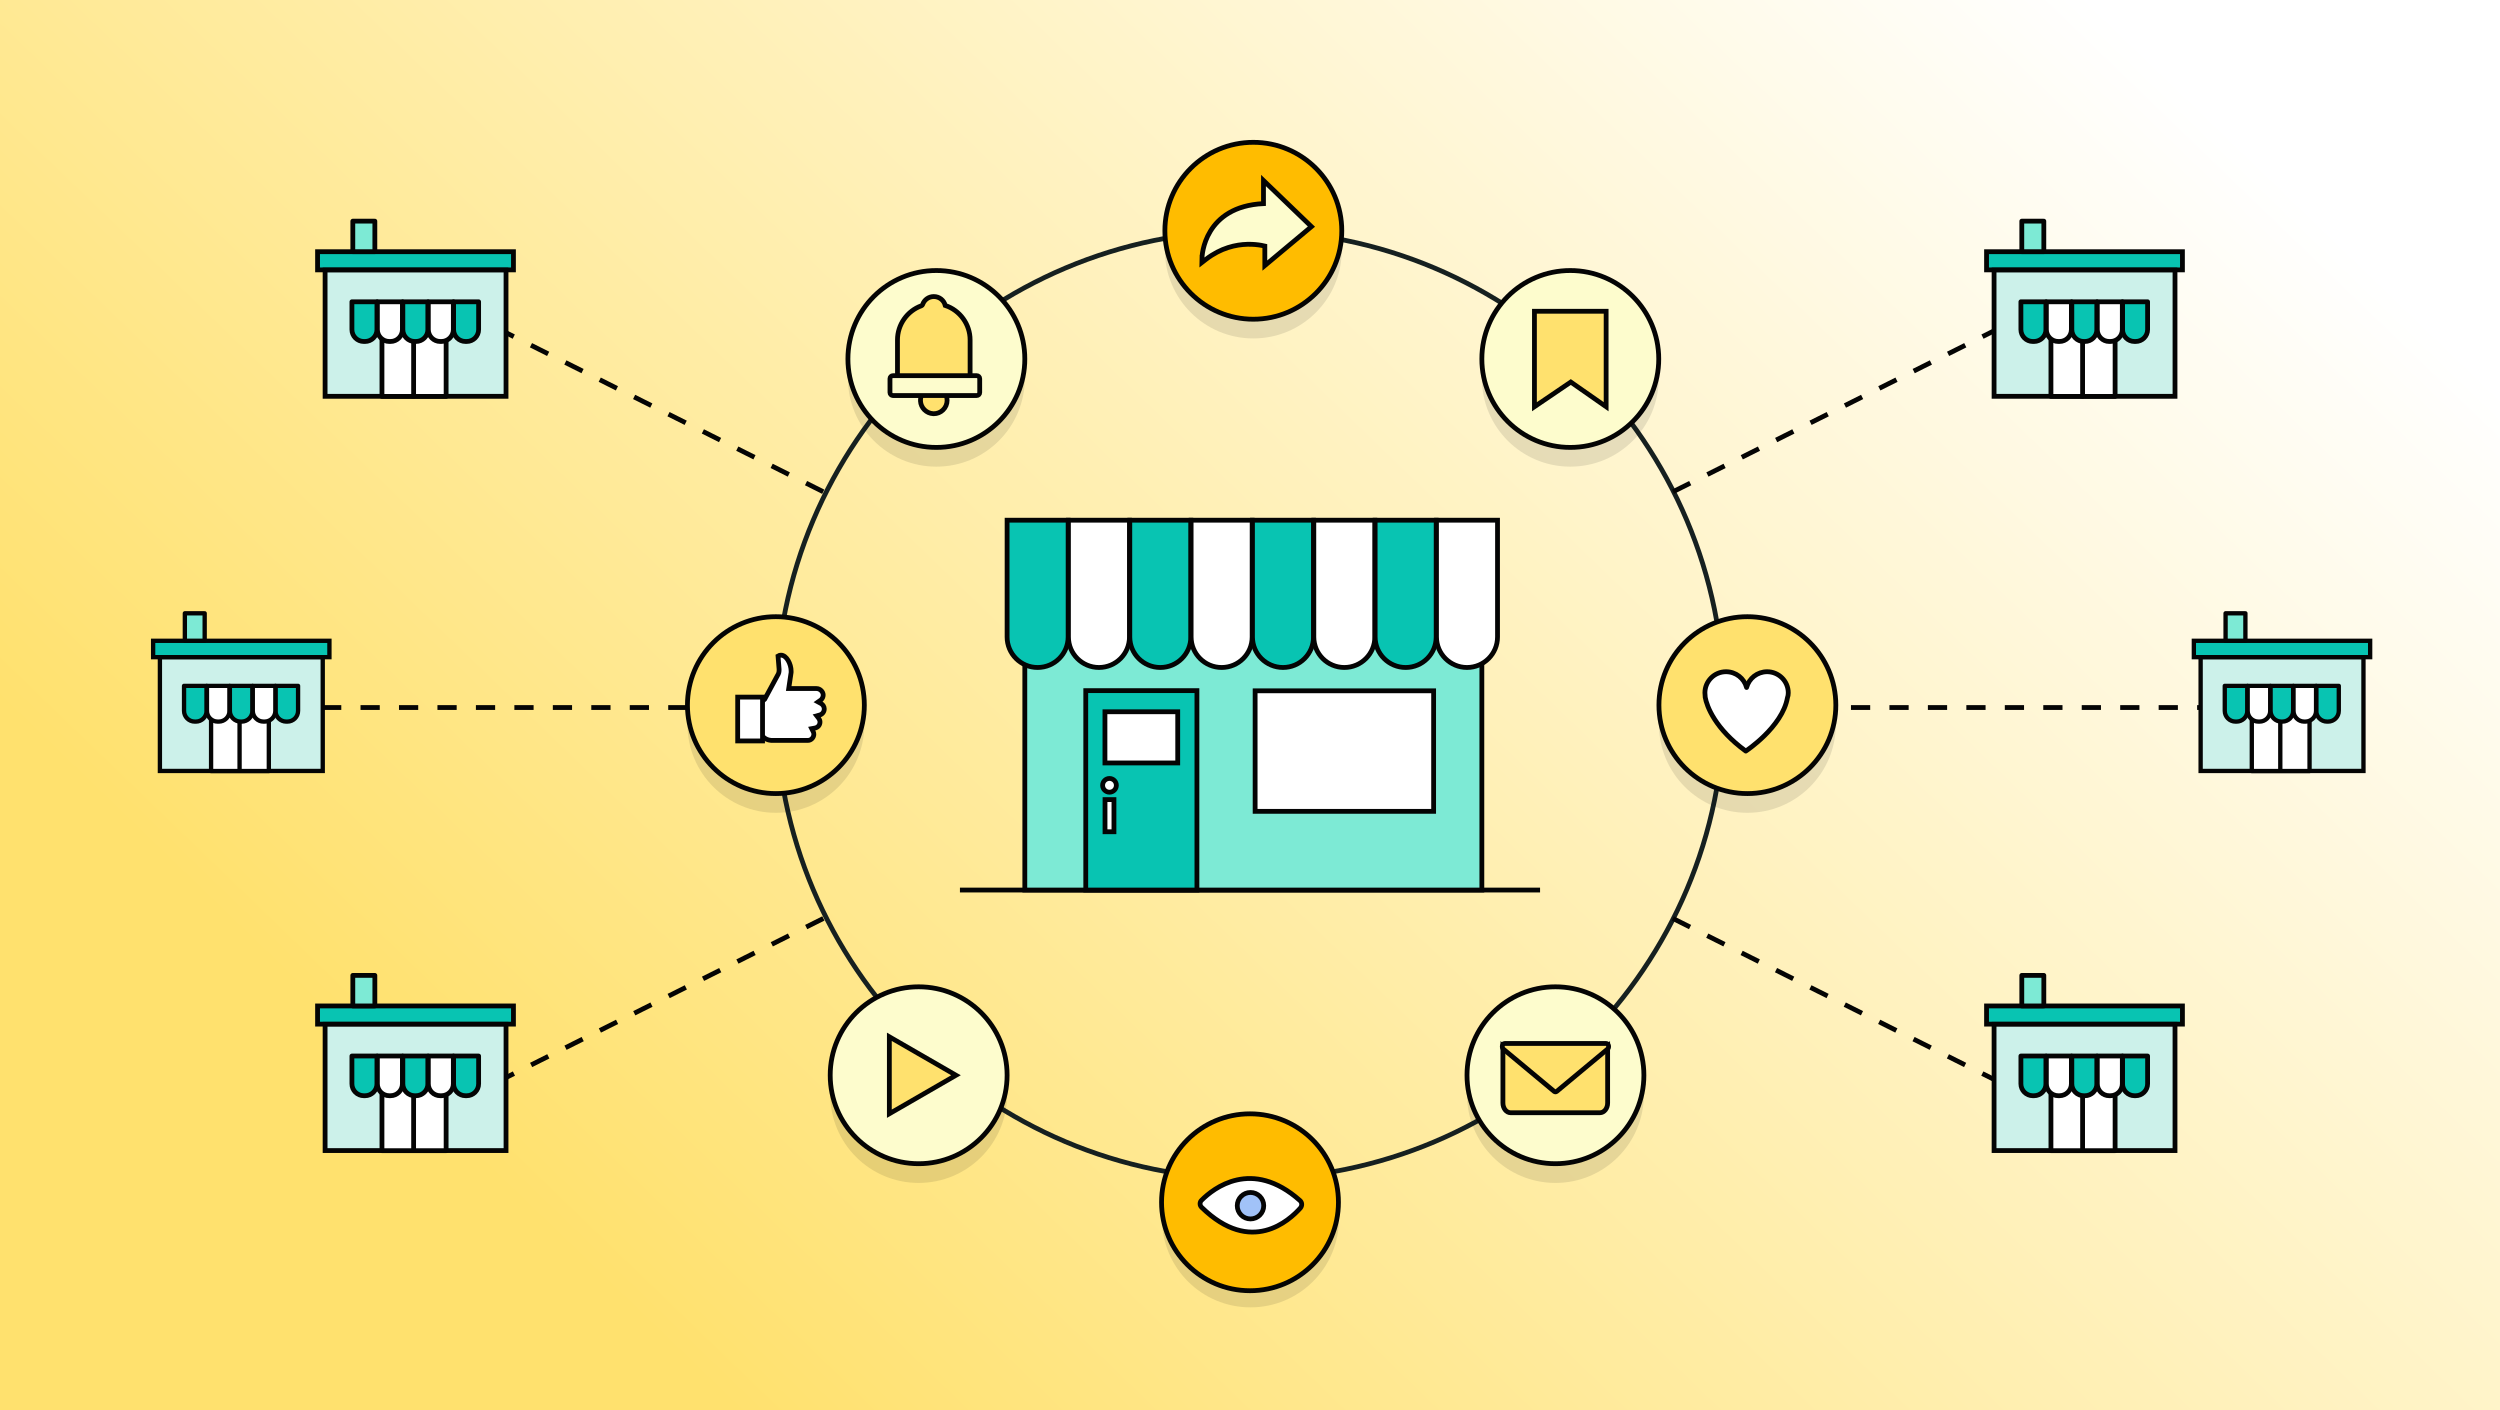 <svg xmlns="http://www.w3.org/2000/svg" width="780" height="440" viewBox="0 0 780 440" fill="none"><rect x="0" y="0" width="780" height="440" fill="#808080" stroke="none"/><rect width="780" height="440" fill="url(#paint0_linear_6201_339)"></rect><path d="M390 367.843C471.695 367.843 537.922 301.617 537.922 219.922C537.922 138.227 471.695 72 390 72C308.305 72 242.078 138.227 242.078 219.922C242.078 301.617 308.305 367.843 390 367.843Z" stroke="#162020" stroke-width="1.5" stroke-miterlimit="10" stroke-linecap="round"></path><circle cx="286.62" cy="341.479" r="27.595" fill="#040404" fill-opacity="0.1"></circle><circle cx="242.078" cy="226" r="27.595" fill="#040404" fill-opacity="0.1"></circle><circle cx="292.146" cy="118" r="27.595" fill="#040404" fill-opacity="0.1"></circle><circle cx="391.039" cy="78" r="27.595" fill="#040404" fill-opacity="0.1"></circle><circle cx="390.153" cy="380.306" r="27.595" fill="#040404" fill-opacity="0.1"></circle><circle cx="485.3" cy="341.479" r="27.595" fill="#040404" fill-opacity="0.1"></circle><circle cx="545.184" cy="226" r="27.595" fill="#040404" fill-opacity="0.1"></circle><circle cx="489.933" cy="118" r="27.595" fill="#040404" fill-opacity="0.1"></circle><path d="M299.5 277.694H319.741H332.141H377.362H462.342H480.5" stroke="#040404" stroke-width="1.5" stroke-miterlimit="10"></path><path d="M462.338 179.531H319.741V277.694H462.338V179.531Z" fill="#7DEAD5" stroke="#040404" stroke-width="1.5" stroke-miterlimit="10"></path><path d="M373.441 215.477H338.756V277.694H373.441V215.477Z" fill="#08C4B2" stroke="#040404" stroke-width="1.5" stroke-miterlimit="10"></path><path d="M347.553 249.473H344.764V259.51H347.553V249.473Z" fill="white" stroke="#040404" stroke-width="1.5" stroke-miterlimit="10"></path><path d="M323.739 208.255C318.48 208.255 314.215 203.99 314.215 198.73V162.306H333.26V198.735C333.264 203.994 328.999 208.255 323.739 208.255Z" fill="#08C4B2" stroke="#040404" stroke-width="1.5" stroke-miterlimit="10"></path><path d="M342.879 208.255C337.62 208.255 333.354 203.99 333.354 198.73V162.306H352.399V198.735C352.399 203.994 348.138 208.255 342.879 208.255Z" fill="white" stroke="#040404" stroke-width="1.5" stroke-miterlimit="10"></path><path d="M362.018 208.255C356.759 208.255 352.494 203.99 352.494 198.73V162.306H371.538V198.735C371.538 203.994 367.278 208.255 362.018 208.255Z" fill="#08C4B2" stroke="#040404" stroke-width="1.5" stroke-miterlimit="10"></path><path d="M381.153 208.255C375.894 208.255 371.629 203.99 371.629 198.73V162.306H390.674V198.735C390.678 203.994 386.413 208.255 381.153 208.255Z" fill="white" stroke="#040404" stroke-width="1.5" stroke-miterlimit="10"></path><path d="M400.293 208.255C395.033 208.255 390.768 203.99 390.768 198.73V162.306H409.813V198.735C409.817 203.994 405.552 208.255 400.293 208.255Z" fill="#08C4B2" stroke="#040404" stroke-width="1.5" stroke-miterlimit="10"></path><path d="M419.432 208.255C414.173 208.255 409.908 203.99 409.908 198.73V162.306H428.952V198.735C428.952 203.994 424.691 208.255 419.432 208.255Z" fill="white" stroke="#040404" stroke-width="1.5" stroke-miterlimit="10"></path><path d="M438.567 208.255C433.308 208.255 429.043 203.99 429.043 198.73V162.306H448.087V198.735C448.092 203.994 443.827 208.255 438.567 208.255Z" fill="#08C4B2" stroke="#040404" stroke-width="1.5" stroke-miterlimit="10"></path><path d="M457.707 208.255C452.447 208.255 448.182 203.99 448.182 198.73V162.306H467.227V198.735C467.231 203.994 462.966 208.255 457.707 208.255Z" fill="white" stroke="#040404" stroke-width="1.5" stroke-miterlimit="10"></path><path d="M447.291 215.533H391.599V253.14H447.291V215.533Z" fill="white" stroke="#040404" stroke-width="1.5" stroke-miterlimit="10"></path><path d="M367.45 222.07H344.742V238.042H367.45V222.07Z" fill="white" stroke="#040404" stroke-width="1.5" stroke-miterlimit="10"></path><path d="M346.158 247.166C347.342 247.166 348.302 246.207 348.302 245.023C348.302 243.839 347.342 242.879 346.158 242.879C344.975 242.879 344.015 243.839 344.015 245.023C344.015 246.207 344.975 247.166 346.158 247.166Z" fill="white" stroke="#040404" stroke-width="1.5" stroke-miterlimit="10"></path><path d="M256.893 286.553L154.933 337.666" stroke="#040404" stroke-width="1.5" stroke-miterlimit="10" stroke-linejoin="round" stroke-dasharray="6 6"></path><path d="M521.933 286.553L623.893 337.666" stroke="#040404" stroke-width="1.5" stroke-miterlimit="10" stroke-linejoin="round" stroke-dasharray="6 6"></path><path d="M154.933 102.334L256.893 153.447" stroke="#040404" stroke-width="1.5" stroke-miterlimit="10" stroke-linejoin="round" stroke-dasharray="6 6"></path><path d="M623.893 102.334L521.933 153.447" stroke="#040404" stroke-width="1.5" stroke-miterlimit="10" stroke-linejoin="round" stroke-dasharray="6 6"></path><path d="M160.197 84.204V78.53H99.081V84.204H160.197Z" fill="#08C4B2" stroke="#040404" stroke-width="1.5" stroke-miterlimit="10"></path><path d="M157.879 84.253H101.429V123.651H157.879V84.253Z" fill="#CCF1EA" stroke="#040404" stroke-width="1.5" stroke-miterlimit="10"></path><path d="M139.19 104.303H119.171V123.683H139.19V104.303Z" fill="white" stroke="#040404" stroke-width="1.5" stroke-linecap="round" stroke-linejoin="round"></path><path d="M129.048 104.373V123.603" stroke="#040404" stroke-width="1.5" stroke-linecap="round" stroke-linejoin="round"></path><path d="M109.798 94.154H117.61V102.825C117.61 104.873 115.942 106.541 113.894 106.541H113.514C111.466 106.541 109.798 104.873 109.798 102.825V94.154Z" fill="#08C4B2" stroke="#040404" stroke-width="1.5" stroke-linecap="round" stroke-linejoin="round"></path><path d="M117.742 94.154H125.554V102.825C125.554 104.873 123.886 106.541 121.838 106.541H121.459C119.411 106.541 117.742 104.873 117.742 102.825V94.154Z" fill="white" stroke="#040404" stroke-width="1.5" stroke-linecap="round" stroke-linejoin="round"></path><path d="M125.687 94.154H133.499V102.825C133.499 104.873 131.83 106.541 129.782 106.541H129.403C127.355 106.541 125.687 104.873 125.687 102.825V94.154Z" fill="#08C4B2" stroke="#040404" stroke-width="1.5" stroke-linecap="round" stroke-linejoin="round"></path><path d="M141.517 94.154H149.329V102.825C149.329 104.873 147.661 106.541 145.613 106.541H145.234C143.186 106.541 141.517 104.873 141.517 102.825V94.154Z" fill="#08C4B2" stroke="#040404" stroke-width="1.5" stroke-linecap="round" stroke-linejoin="round"></path><path d="M133.635 94.154H141.447V102.825C141.447 104.873 139.779 106.541 137.731 106.541H137.351C135.303 106.541 133.635 104.873 133.635 102.825V94.154Z" fill="white" stroke="#040404" stroke-width="1.5" stroke-linecap="round" stroke-linejoin="round"></path><path d="M116.952 69H110.079V78.52H116.952V69Z" fill="#7DEAD5" stroke="#040404" stroke-width="1.5" stroke-linecap="round" stroke-linejoin="round"></path><path d="M680.919 84.204V78.53H619.803V84.204H680.919Z" fill="#08C4B2" stroke="#040404" stroke-width="1.5" stroke-miterlimit="10"></path><path d="M678.601 84.253H622.15V123.651H678.601V84.253Z" fill="#CCF1EA" stroke="#040404" stroke-width="1.5" stroke-miterlimit="10"></path><path d="M659.912 104.303H639.893V123.683H659.912V104.303Z" fill="white" stroke="#040404" stroke-width="1.5" stroke-linecap="round" stroke-linejoin="round"></path><path d="M649.769 104.373V123.603" stroke="#040404" stroke-width="1.5" stroke-linecap="round" stroke-linejoin="round"></path><path d="M630.52 94.154H638.331V102.825C638.331 104.873 636.663 106.541 634.615 106.541H634.236C632.188 106.541 630.52 104.873 630.52 102.825V94.154Z" fill="#08C4B2" stroke="#040404" stroke-width="1.5" stroke-linecap="round" stroke-linejoin="round"></path><path d="M638.464 94.154H646.276V102.825C646.276 104.873 644.607 106.541 642.56 106.541H642.18C640.132 106.541 638.464 104.873 638.464 102.825V94.154Z" fill="white" stroke="#040404" stroke-width="1.5" stroke-linecap="round" stroke-linejoin="round"></path><path d="M646.408 94.154H654.22V102.825C654.22 104.873 652.552 106.541 650.504 106.541H650.124C648.076 106.541 646.408 104.873 646.408 102.825V94.154Z" fill="#08C4B2" stroke="#040404" stroke-width="1.5" stroke-linecap="round" stroke-linejoin="round"></path><path d="M662.239 94.154H670.051V102.825C670.051 104.873 668.382 106.541 666.335 106.541H665.955C663.907 106.541 662.239 104.873 662.239 102.825V94.154Z" fill="#08C4B2" stroke="#040404" stroke-width="1.5" stroke-linecap="round" stroke-linejoin="round"></path><path d="M654.357 94.154H662.168V102.825C662.168 104.873 660.5 106.541 658.452 106.541H658.073C656.025 106.541 654.357 104.873 654.357 102.825V94.154Z" fill="white" stroke="#040404" stroke-width="1.5" stroke-linecap="round" stroke-linejoin="round"></path><path d="M637.673 69H630.8V78.52H637.673V69Z" fill="#7DEAD5" stroke="#040404" stroke-width="1.5" stroke-linecap="round" stroke-linejoin="round"></path><path d="M160.197 319.529V313.855H99.081V319.529H160.197Z" fill="#08C4B2" stroke="#040404" stroke-width="1.5" stroke-miterlimit="10"></path><path d="M157.879 319.578H101.429V358.976H157.879V319.578Z" fill="#CCF1EA" stroke="#040404" stroke-width="1.5" stroke-miterlimit="10"></path><path d="M139.19 339.628H119.171V359.008H139.19V339.628Z" fill="white" stroke="#040404" stroke-width="1.5" stroke-linecap="round" stroke-linejoin="round"></path><path d="M129.048 339.698V358.928" stroke="#040404" stroke-width="1.5" stroke-linecap="round" stroke-linejoin="round"></path><path d="M109.798 329.479H117.61V338.15C117.61 340.198 115.942 341.866 113.894 341.866H113.514C111.466 341.866 109.798 340.198 109.798 338.15V329.479Z" fill="#08C4B2" stroke="#040404" stroke-width="1.5" stroke-linecap="round" stroke-linejoin="round"></path><path d="M117.742 329.479H125.554V338.15C125.554 340.198 123.886 341.866 121.838 341.866H121.459C119.411 341.866 117.742 340.198 117.742 338.15V329.479Z" fill="white" stroke="#040404" stroke-width="1.5" stroke-linecap="round" stroke-linejoin="round"></path><path d="M125.687 329.479H133.499V338.15C133.499 340.198 131.83 341.866 129.782 341.866H129.403C127.355 341.866 125.687 340.198 125.687 338.15V329.479Z" fill="#08C4B2" stroke="#040404" stroke-width="1.5" stroke-linecap="round" stroke-linejoin="round"></path><path d="M141.517 329.479H149.329V338.15C149.329 340.198 147.661 341.866 145.613 341.866H145.234C143.186 341.866 141.517 340.198 141.517 338.15V329.479Z" fill="#08C4B2" stroke="#040404" stroke-width="1.5" stroke-linecap="round" stroke-linejoin="round"></path><path d="M133.635 329.479H141.447V338.15C141.447 340.198 139.779 341.866 137.731 341.866H137.351C135.303 341.866 133.635 340.198 133.635 338.15V329.479Z" fill="white" stroke="#040404" stroke-width="1.5" stroke-linecap="round" stroke-linejoin="round"></path><path d="M116.952 304.325H110.079V313.845H116.952V304.325Z" fill="#7DEAD5" stroke="#040404" stroke-width="1.5" stroke-linecap="round" stroke-linejoin="round"></path><path d="M680.919 319.529V313.855H619.803V319.529H680.919Z" fill="#08C4B2" stroke="#040404" stroke-width="1.5" stroke-miterlimit="10"></path><path d="M678.601 319.578H622.15V358.976H678.601V319.578Z" fill="#CCF1EA" stroke="#040404" stroke-width="1.5" stroke-miterlimit="10"></path><path d="M659.912 339.628H639.893V359.008H659.912V339.628Z" fill="white" stroke="#040404" stroke-width="1.5" stroke-linecap="round" stroke-linejoin="round"></path><path d="M649.769 339.698V358.928" stroke="#040404" stroke-width="1.5" stroke-linecap="round" stroke-linejoin="round"></path><path d="M630.52 329.479H638.331V338.15C638.331 340.198 636.663 341.866 634.615 341.866H634.236C632.188 341.866 630.52 340.198 630.52 338.15V329.479Z" fill="#08C4B2" stroke="#040404" stroke-width="1.5" stroke-linecap="round" stroke-linejoin="round"></path><path d="M638.464 329.479H646.276V338.15C646.276 340.198 644.607 341.866 642.56 341.866H642.18C640.132 341.866 638.464 340.198 638.464 338.15V329.479Z" fill="white" stroke="#040404" stroke-width="1.5" stroke-linecap="round" stroke-linejoin="round"></path><path d="M646.408 329.479H654.22V338.15C654.22 340.198 652.552 341.866 650.504 341.866H650.124C648.076 341.866 646.408 340.198 646.408 338.15V329.479Z" fill="#08C4B2" stroke="#040404" stroke-width="1.5" stroke-linecap="round" stroke-linejoin="round"></path><path d="M662.239 329.479H670.051V338.15C670.051 340.198 668.382 341.866 666.335 341.866H665.955C663.907 341.866 662.239 340.198 662.239 338.15V329.479Z" fill="#08C4B2" stroke="#040404" stroke-width="1.5" stroke-linecap="round" stroke-linejoin="round"></path><path d="M654.357 329.479H662.168V338.15C662.168 340.198 660.5 341.866 658.452 341.866H658.073C656.025 341.866 654.357 340.198 654.357 338.15V329.479Z" fill="white" stroke="#040404" stroke-width="1.5" stroke-linecap="round" stroke-linejoin="round"></path><path d="M637.673 304.325H630.8V313.845H637.673V304.325Z" fill="#7DEAD5" stroke="#040404" stroke-width="1.5" stroke-linecap="round" stroke-linejoin="round"></path><path d="M390 402.703C405.24 402.703 417.595 390.349 417.595 375.108C417.595 359.868 405.24 347.513 390 347.513C374.76 347.513 362.405 359.868 362.405 375.108C362.405 390.349 374.76 402.703 390 402.703Z" fill="#FFBC00" stroke="#040404" stroke-width="1.5" stroke-miterlimit="10"></path><path d="M374.941 374.421C378.534 370.828 390.535 361.196 405.594 374.573C406.282 375.185 406.282 376.179 405.747 376.867C402.307 380.765 390.382 391.773 374.941 376.714C374.253 376.102 374.253 375.032 374.941 374.421Z" fill="white" stroke="#040404" stroke-width="1.5" stroke-miterlimit="10"></path><path d="M390.153 380.306C392.433 380.306 394.281 378.458 394.281 376.179C394.281 373.899 392.433 372.051 390.153 372.051C387.873 372.051 386.025 373.899 386.025 376.179C386.025 378.458 387.873 380.306 390.153 380.306Z" fill="#A1C2F8" stroke="#040404" stroke-width="1.5" stroke-miterlimit="10"></path><path d="M242.078 247.595C257.319 247.595 269.673 235.24 269.673 220C269.673 204.76 257.319 192.405 242.078 192.405C226.838 192.405 214.483 204.76 214.483 220C214.483 235.24 226.838 247.595 242.078 247.595Z" fill="#FFE16E" stroke="#040404" stroke-width="1.5" stroke-miterlimit="10"></path><path d="M255.751 223.085L254.834 223.335L255.418 224.085C255.668 224.419 255.835 224.836 255.835 225.252C255.835 226.253 255.168 227.003 254.167 227.17L253.25 227.337L253.667 228.17C253.834 228.42 253.917 228.754 253.917 229.087C253.917 230.088 253.084 231.005 252.083 231.005H240.745C240.745 231.005 239.328 231.005 238.327 230.088C238.077 229.921 237.91 229.754 237.66 229.671L237.41 229.588V219.167L238.577 218.166L242.579 210.746C242.746 210.496 242.913 210.163 242.996 209.829C243.079 209.496 243.079 209.162 243.079 208.829L242.746 204.66C242.996 204.494 243.329 204.41 243.663 204.41C245.414 204.41 246.831 207.161 246.831 209.412C246.831 209.746 246.831 210.079 246.748 210.33L246.081 214.831H254.751C255.335 214.831 255.835 215.081 256.252 215.498C256.585 215.832 256.835 216.332 256.835 216.832C256.835 217.416 256.585 217.999 256.085 218.416L255.251 219L256.168 219.5C256.752 219.834 257.169 220.5 257.169 221.167C257.169 222.084 256.585 222.835 255.751 223.085Z" fill="white" stroke="#040404" stroke-width="1.5" stroke-miterlimit="10"></path><path d="M237.911 217.499H230.157V231.172H237.911V217.499Z" fill="white" stroke="#040404" stroke-width="1.5" stroke-miterlimit="10"></path><path d="M545.184 247.595C560.425 247.595 572.779 235.24 572.779 220C572.779 204.76 560.425 192.405 545.184 192.405C529.944 192.405 517.589 204.76 517.589 220C517.589 235.24 529.944 247.595 545.184 247.595Z" fill="#FFE16E" stroke="#040404" stroke-width="1.5" stroke-miterlimit="10"></path><path d="M557.94 216.165C557.94 212.497 554.938 209.579 551.353 209.579C548.269 209.579 545.684 211.663 544.934 214.498C544.184 211.663 541.599 209.579 538.515 209.579C534.846 209.579 531.929 212.58 531.929 216.165C531.929 216.165 531.929 216.582 532.012 217.332C532.012 217.416 532.012 217.499 532.012 217.499C532.512 220.417 535.18 227.42 544.684 234.339C544.684 234.339 556.105 226.836 557.689 217.666C557.856 217.249 557.94 216.749 557.94 216.165Z" fill="white" stroke="#040404" stroke-width="1.5" stroke-miterlimit="10" stroke-linecap="round" stroke-linejoin="round"></path><path d="M391.039 99.595C406.28 99.595 418.634 87.24 418.634 72C418.634 56.76 406.28 44.405 391.039 44.405C375.799 44.405 363.444 56.76 363.444 72C363.444 87.24 375.799 99.595 391.039 99.595Z" fill="#FFBC00" stroke="#040404" stroke-width="1.5" stroke-miterlimit="10"></path><path d="M375.784 80.337L375.034 80.321L375 81.894L376.243 80.93C380.928 77.295 385.641 76.311 389.194 76.22C390.973 76.175 392.461 76.354 393.508 76.539C393.97 76.62 394.346 76.703 394.625 76.768V81.254V82.858L395.856 81.83L408.528 71.242L409.17 70.706L408.567 70.126L395.478 57.537L394.208 56.316V58.078V63.525C385.014 63.966 380.175 68.014 377.667 72.087C376.393 74.155 375.737 76.203 375.398 77.731C375.228 78.496 375.137 79.135 375.089 79.586C375.065 79.812 375.051 79.991 375.043 80.116C375.039 80.178 375.037 80.227 375.036 80.262L375.034 80.303L375.034 80.315L375.034 80.319L375.034 80.32C375.034 80.321 375.034 80.321 375.784 80.337Z" fill="#FDFCCD" stroke="#040404" stroke-width="1.5" stroke-miterlimit="10"></path><path d="M286.62 363.074C301.86 363.074 314.215 350.719 314.215 335.479C314.215 320.239 301.86 307.884 286.62 307.884C271.38 307.884 259.025 320.239 259.025 335.479C259.025 350.719 271.38 363.074 286.62 363.074Z" fill="#FDFCCD" stroke="#040404" stroke-width="1.5" stroke-miterlimit="10"></path><path d="M298.266 335.479L277.476 323.484V347.484L298.266 335.479Z" fill="#FFE16E" stroke="#040404" stroke-width="1.5" stroke-miterlimit="10"></path><path d="M292.146 139.595C307.386 139.595 319.741 127.24 319.741 112C319.741 96.76 307.386 84.405 292.146 84.405C276.906 84.405 264.551 96.76 264.551 112C264.551 127.24 276.906 139.595 292.146 139.595Z" fill="#FDFCCD" stroke="#040404" stroke-width="1.5" stroke-miterlimit="10"></path><path d="M291.351 129.078C291.287 129.078 291.222 129.078 291.157 129.072C289.044 128.975 287.305 127.249 287.195 125.135C287.163 124.489 287.279 123.855 287.531 123.273H278.863C278.423 123.273 278.068 122.918 278.068 122.478V118.535C278.068 118.096 278.423 117.74 278.863 117.74C279.496 117.74 280.013 117.223 280.013 116.589V106.053C280.013 101.289 283.026 97.003 287.512 95.387C287.667 95.329 287.783 95.206 287.848 95.032C288.352 93.532 289.761 92.524 291.345 92.524C293.064 92.524 294.512 93.687 294.919 95.303C299.509 96.829 302.67 101.179 302.67 106.053V116.589C302.67 117.223 303.187 117.74 303.82 117.74C304.26 117.74 304.615 118.096 304.615 118.535V122.478C304.615 122.918 304.26 123.273 303.82 123.273H295.159C295.378 123.784 295.495 124.34 295.495 124.915C295.495 126.059 295.036 127.132 294.208 127.921C293.439 128.671 292.424 129.078 291.351 129.078Z" fill="#FFE16E" stroke="#040404" stroke-width="1.5" stroke-miterlimit="10"></path><path d="M304.738 123.403H278.604C278.087 123.403 277.673 122.982 277.673 122.472V118.141C277.673 117.624 278.094 117.21 278.604 117.21H304.738C305.255 117.21 305.669 117.63 305.669 118.141V122.472C305.669 122.982 305.249 123.403 304.738 123.403Z" fill="#FDFCCD" stroke="#040404" stroke-width="1.5" stroke-miterlimit="10"></path><path d="M489.933 139.595C505.173 139.595 517.528 127.24 517.528 112C517.528 96.76 505.173 84.405 489.933 84.405C474.692 84.405 462.338 96.76 462.338 112C462.338 127.24 474.692 139.595 489.933 139.595Z" fill="#FDFCCD" stroke="#040404" stroke-width="1.5" stroke-miterlimit="10"></path><path d="M501.113 126.899L490.088 119.196L478.745 126.899V97.107H501.113V126.899Z" fill="#FFE16E" stroke="#040404" stroke-width="1.5" stroke-miterlimit="10"></path><path d="M485.299 363.074C500.54 363.074 512.894 350.719 512.894 335.479C512.894 320.239 500.54 307.884 485.299 307.884C470.059 307.884 457.704 320.239 457.704 335.479C457.704 350.719 470.059 363.074 485.299 363.074Z" fill="#FDFCCD" stroke="#040404" stroke-width="1.5" stroke-miterlimit="10"></path><path d="M501.583 326.391V344.127C501.583 345.803 500.504 347.173 499.168 347.173H471.324C469.988 347.173 468.909 345.803 468.909 344.127V326.391L482.876 337.653C483.582 338.226 484.403 338.525 485.242 338.525C486.08 338.525 486.893 338.226 487.607 337.653L501.583 326.391Z" fill="#FFE16E" stroke="#040404" stroke-width="1.5" stroke-miterlimit="10"></path><path d="M469.058 327.329L484.901 340.517C485.142 340.716 485.457 340.716 485.698 340.517L501.541 327.329C502.164 326.815 501.882 325.57 501.143 325.57H469.456C468.718 325.57 468.436 326.815 469.058 327.329Z" fill="#FFE16E" stroke="#040404" stroke-width="1.5" stroke-miterlimit="10"></path><line x1="214.483" y1="220.75" x2="95.5" y2="220.75" stroke="#040404" stroke-width="1.5" stroke-dasharray="6 6"></line><line x1="691.5" y1="220.75" x2="573.625" y2="220.75" stroke="#040404" stroke-width="1.5" stroke-dasharray="6 6"></line><path d="M102.78 205.035V199.929H47.776V205.035H102.78Z" fill="#08C4B2" stroke="#040404" stroke-width="1.35" stroke-miterlimit="10"></path><path d="M100.694 205.079H49.889V240.538H100.694V205.079Z" fill="#CCF1EA" stroke="#040404" stroke-width="1.35" stroke-miterlimit="10"></path><path d="M83.874 223.125H65.857V240.567H83.874V223.125Z" fill="white" stroke="#040404" stroke-width="1.35" stroke-linecap="round" stroke-linejoin="round"></path><path d="M74.746 223.188V240.495" stroke="#040404" stroke-width="1.35" stroke-linecap="round" stroke-linejoin="round"></path><path d="M57.421 213.991H64.452V221.794C64.452 223.637 62.95 225.139 61.107 225.139H60.766C58.923 225.139 57.421 223.637 57.421 221.794V213.991Z" fill="#08C4B2" stroke="#040404" stroke-width="1.35" stroke-linecap="round" stroke-linejoin="round"></path><path d="M64.571 213.991H71.602V221.794C71.602 223.637 70.1 225.139 68.257 225.139H67.915C66.073 225.139 64.571 223.637 64.571 221.794V213.991Z" fill="white" stroke="#040404" stroke-width="1.35" stroke-linecap="round" stroke-linejoin="round"></path><path d="M71.721 213.991H78.752V221.794C78.752 223.637 77.25 225.139 75.407 225.139H75.065C73.222 225.139 71.721 223.637 71.721 221.794V213.991Z" fill="#08C4B2" stroke="#040404" stroke-width="1.35" stroke-linecap="round" stroke-linejoin="round"></path><path d="M85.969 213.991H92.999V221.794C92.999 223.637 91.498 225.139 89.655 225.139H89.313C87.47 225.139 85.969 223.637 85.969 221.794V213.991Z" fill="#08C4B2" stroke="#040404" stroke-width="1.35" stroke-linecap="round" stroke-linejoin="round"></path><path d="M78.874 213.991H85.905V221.794C85.905 223.637 84.404 225.139 82.561 225.139H82.219C80.376 225.139 78.874 223.637 78.874 221.794V213.991Z" fill="white" stroke="#040404" stroke-width="1.35" stroke-linecap="round" stroke-linejoin="round"></path><path d="M63.859 191.352H57.674V199.92H63.859V191.352Z" fill="#7DEAD5" stroke="#040404" stroke-width="1.35" stroke-linecap="round" stroke-linejoin="round"></path><path d="M739.487 205.035V199.929H684.482V205.035H739.487Z" fill="#08C4B2" stroke="#040404" stroke-width="1.35" stroke-miterlimit="10"></path><path d="M737.401 205.079H686.595V240.538H737.401V205.079Z" fill="#CCF1EA" stroke="#040404" stroke-width="1.35" stroke-miterlimit="10"></path><path d="M720.58 223.125H702.563V240.567H720.58V223.125Z" fill="white" stroke="#040404" stroke-width="1.35" stroke-linecap="round" stroke-linejoin="round"></path><path d="M711.452 223.188V240.495" stroke="#040404" stroke-width="1.35" stroke-linecap="round" stroke-linejoin="round"></path><path d="M694.128 213.991H701.158V221.794C701.158 223.637 699.657 225.139 697.814 225.139H697.472C695.629 225.139 694.128 223.637 694.128 221.794V213.991Z" fill="#08C4B2" stroke="#040404" stroke-width="1.35" stroke-linecap="round" stroke-linejoin="round"></path><path d="M701.277 213.991H708.308V221.794C708.308 223.637 706.807 225.139 704.964 225.139H704.622C702.779 225.139 701.277 223.637 701.277 221.794V213.991Z" fill="white" stroke="#040404" stroke-width="1.35" stroke-linecap="round" stroke-linejoin="round"></path><path d="M708.427 213.991H715.458V221.794C715.458 223.637 713.956 225.139 712.113 225.139H711.772C709.929 225.139 708.427 223.637 708.427 221.794V213.991Z" fill="#08C4B2" stroke="#040404" stroke-width="1.35" stroke-linecap="round" stroke-linejoin="round"></path><path d="M722.675 213.991H729.705V221.794C729.705 223.637 728.204 225.139 726.361 225.139H726.019C724.176 225.139 722.675 223.637 722.675 221.794V213.991Z" fill="#08C4B2" stroke="#040404" stroke-width="1.35" stroke-linecap="round" stroke-linejoin="round"></path><path d="M715.581 213.991H722.611V221.794C722.611 223.637 721.11 225.139 719.267 225.139H718.925C717.082 225.139 715.581 223.637 715.581 221.794V213.991Z" fill="white" stroke="#040404" stroke-width="1.35" stroke-linecap="round" stroke-linejoin="round"></path><path d="M700.566 191.352H694.38V199.92H700.566V191.352Z" fill="#7DEAD5" stroke="#040404" stroke-width="1.35" stroke-linecap="round" stroke-linejoin="round"></path><defs><linearGradient id="paint0_linear_6201_339" x1="243.5" y1="454" x2="667.5" y2="14" gradientUnits="userSpaceOnUse"><stop stop-color="#FFE16E"></stop><stop offset="1" stop-color="white"></stop></linearGradient></defs></svg>
